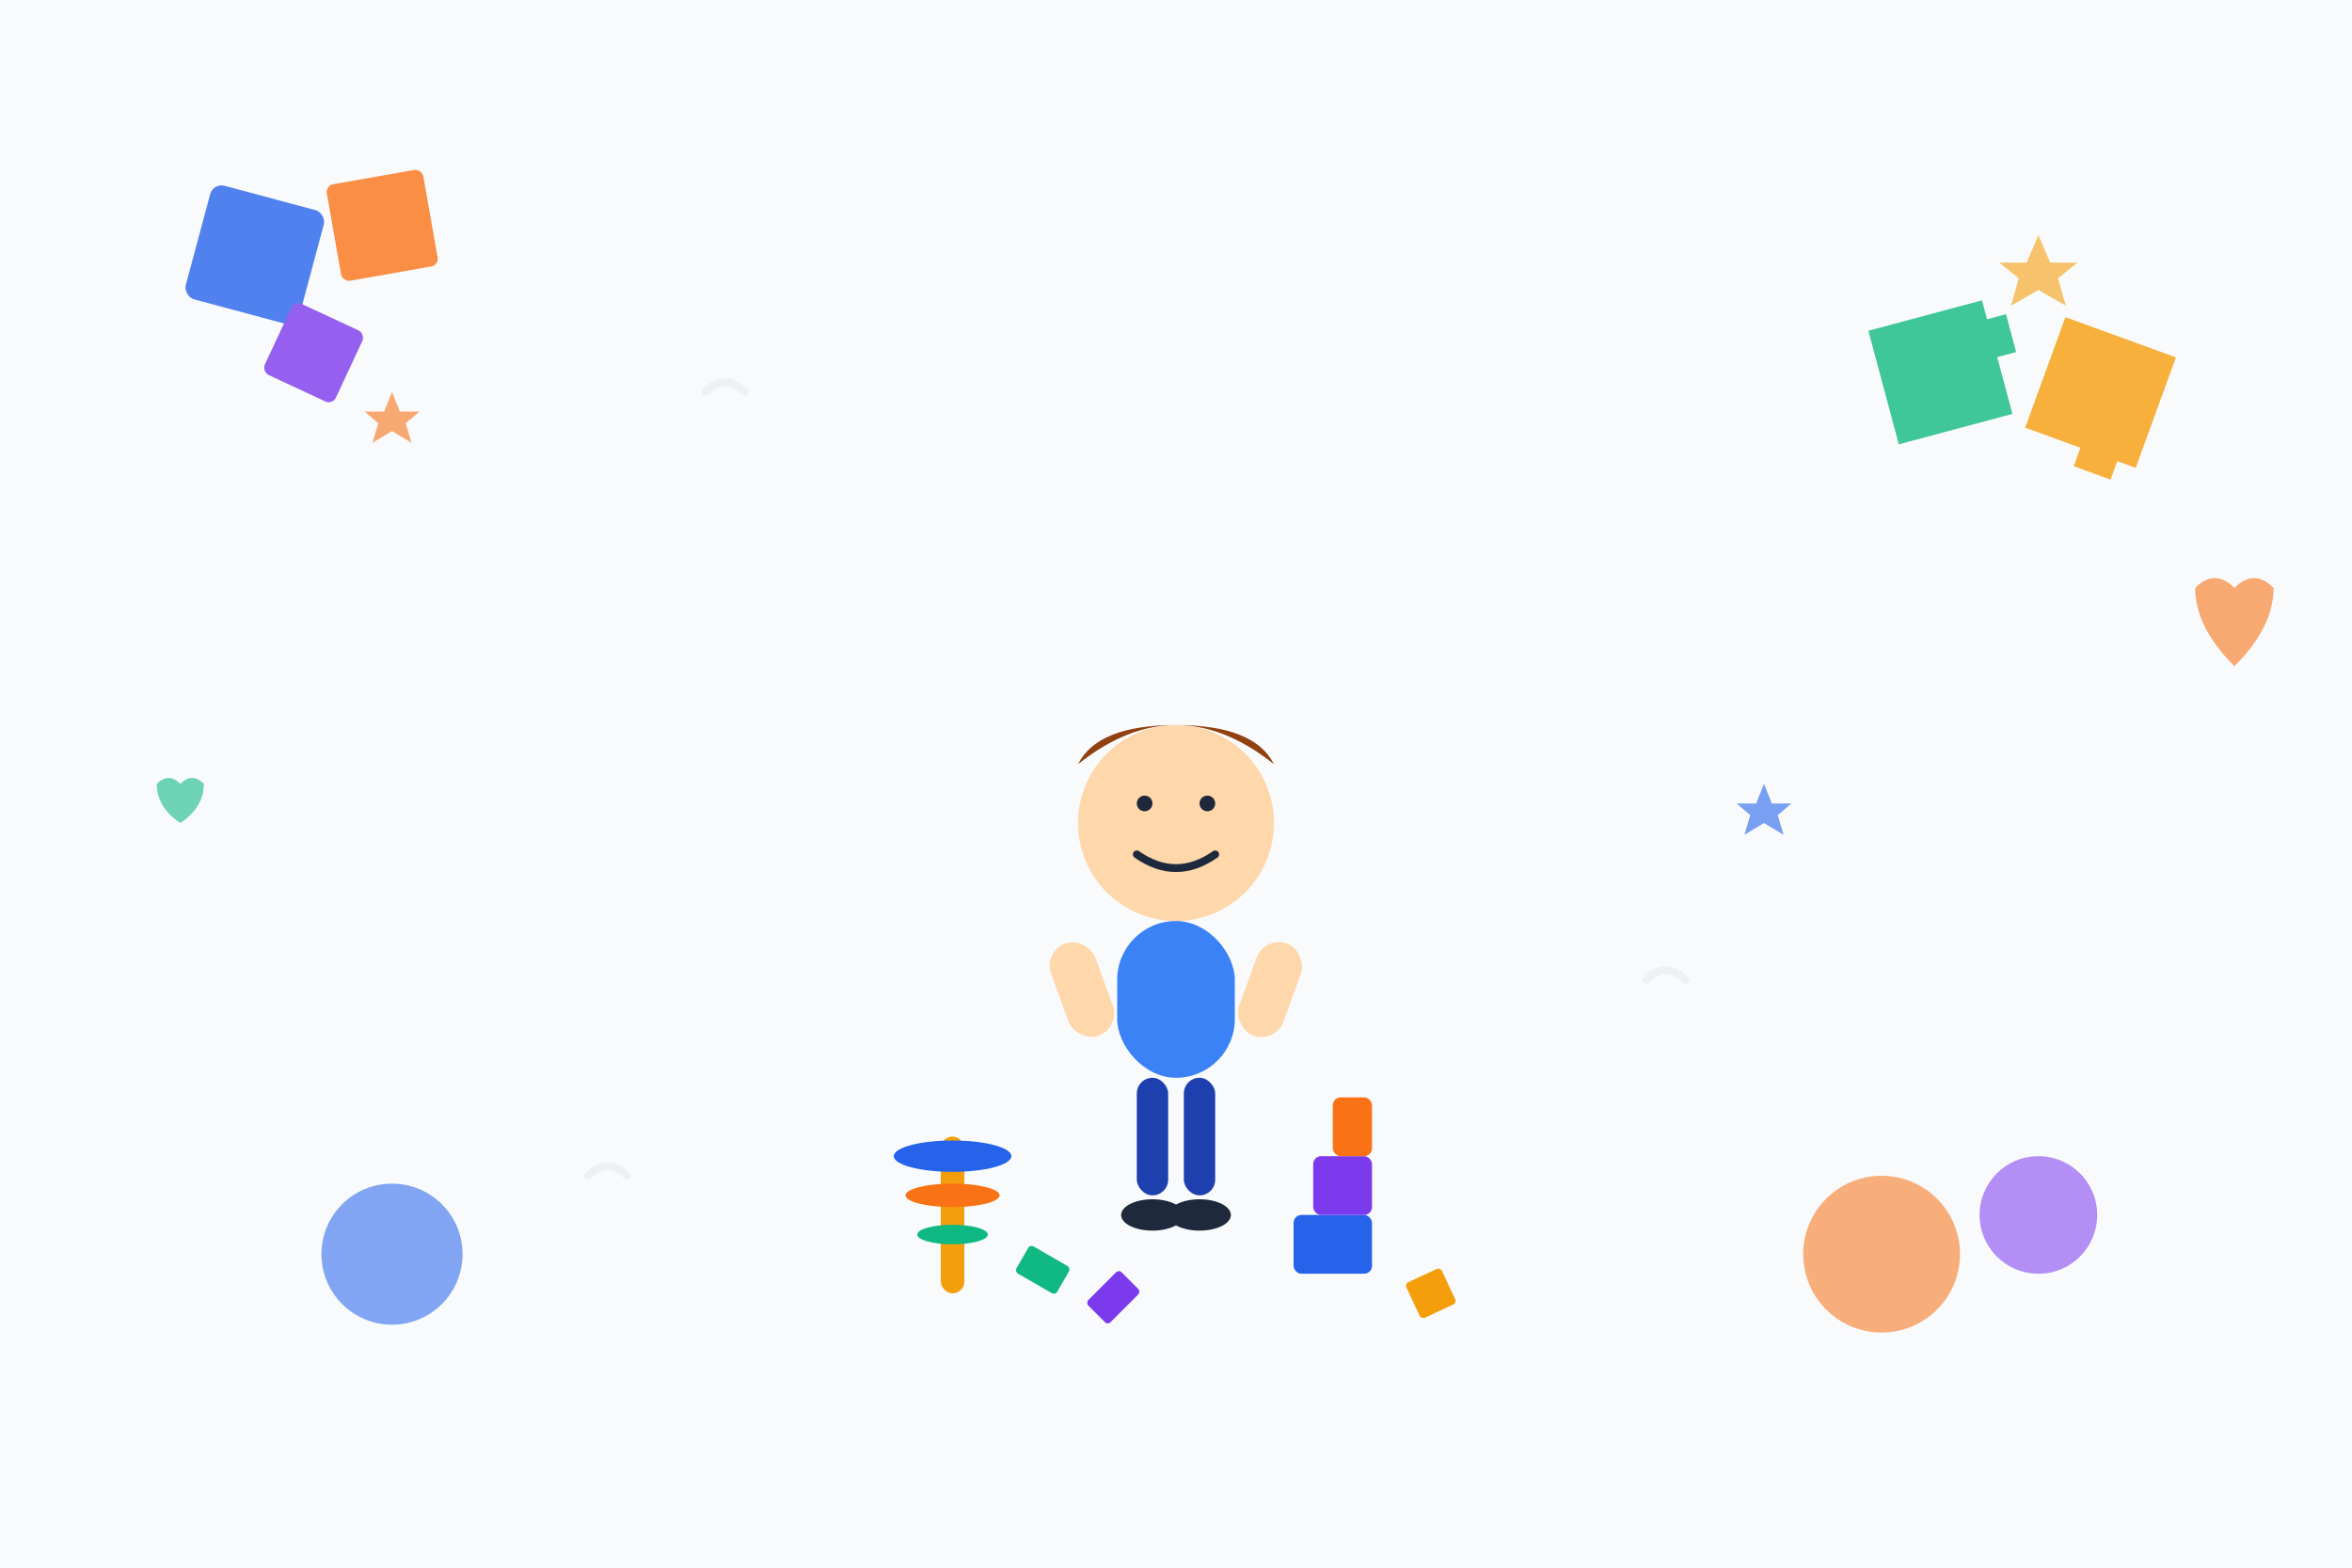 <svg viewBox="0 0 600 400" xmlns="http://www.w3.org/2000/svg">
  <defs>
    <style>
      .hero-primary { fill: #2563EB; }
      .hero-secondary { fill: #7C3AED; }
      .hero-accent { fill: #F97316; }
      .hero-success { fill: #10B981; }
      .hero-warning { fill: #F59E0B; }
      .hero-surface { fill: #FFFFFF; }
      .hero-bg { fill: #F8FAFC; }
      .hero-child { fill: #FED7AA; }
      .hero-hair { fill: #92400E; }
      .hero-shirt { fill: #3B82F6; }
      .hero-pants { fill: #1E40AF; }
    </style>
  </defs>
  
  <!-- Background -->
  <rect width="600" height="400" class="hero-bg"/>
  
  <!-- Floating toy elements -->
  <g opacity="0.8">
    <!-- Building blocks -->
    <rect x="50" y="50" width="30" height="30" rx="3" class="hero-primary" transform="rotate(15 65 65)"/>
    <rect x="85" y="45" width="25" height="25" rx="2" class="hero-accent" transform="rotate(-10 97.5 57.5)"/>
    <rect x="70" y="80" width="20" height="20" rx="2" class="hero-secondary" transform="rotate(25 80 90)"/>
    
    <!-- Puzzle pieces -->
    <path d="M480 80 L510 80 L510 85 L515 85 L515 95 L510 95 L510 110 L480 110 Z" class="hero-success" transform="rotate(-15 495 95)"/>
    <path d="M520 85 L550 85 L550 115 L545 115 L545 120 L535 120 L535 115 L520 115 Z" class="hero-warning" transform="rotate(20 535 102.5)"/>
    
    <!-- Balls -->
    <circle cx="480" cy="320" r="20" class="hero-accent" opacity="0.7"/>
    <circle cx="520" cy="310" r="15" class="hero-secondary" opacity="0.7"/>
    <circle cx="100" cy="320" r="18" class="hero-primary" opacity="0.7"/>
  </g>
  
  <!-- Main illustration: Child playing with toys -->
  <g transform="translate(200, 150)">
    <!-- Child figure -->
    <g>
      <!-- Head -->
      <circle cx="100" cy="60" r="25" class="hero-child"/>
      
      <!-- Hair -->
      <path d="M75 45 Q100 25 125 45 Q120 35 100 35 Q80 35 75 45" class="hero-hair"/>
      
      <!-- Eyes -->
      <circle cx="92" cy="55" r="2" fill="#1E293B"/>
      <circle cx="108" cy="55" r="2" fill="#1E293B"/>
      
      <!-- Smile -->
      <path d="M90 68 Q100 75 110 68" stroke="#1E293B" stroke-width="2" fill="none" stroke-linecap="round"/>
      
      <!-- Body -->
      <rect x="85" y="85" width="30" height="40" rx="15" class="hero-shirt"/>
      
      <!-- Arms -->
      <rect x="70" y="90" width="12" height="25" rx="6" class="hero-child" transform="rotate(-20 76 102.5)"/>
      <rect x="118" y="90" width="12" height="25" rx="6" class="hero-child" transform="rotate(20 124 102.5)"/>
      
      <!-- Legs -->
      <rect x="90" y="125" width="8" height="30" rx="4" class="hero-pants"/>
      <rect x="102" y="125" width="8" height="30" rx="4" class="hero-pants"/>
      
      <!-- Feet -->
      <ellipse cx="94" cy="160" rx="8" ry="4" fill="#1E293B"/>
      <ellipse cx="106" cy="160" rx="8" ry="4" fill="#1E293B"/>
    </g>
    
    <!-- Toys being played with -->
    <g>
      <!-- Stacking rings toy -->
      <rect x="40" y="140" width="6" height="40" rx="3" class="hero-warning"/>
      <ellipse cx="43" cy="145" rx="15" ry="4" class="hero-primary"/>
      <ellipse cx="43" cy="155" rx="12" ry="3" class="hero-accent"/>
      <ellipse cx="43" cy="165" rx="9" ry="2.5" class="hero-success"/>
      
      <!-- Building blocks tower -->
      <rect x="130" y="160" width="20" height="15" rx="2" class="hero-primary"/>
      <rect x="135" y="145" width="15" height="15" rx="2" class="hero-secondary"/>
      <rect x="140" y="130" width="10" height="15" rx="2" class="hero-accent"/>
      
      <!-- Scattered blocks -->
      <rect x="60" y="170" width="12" height="8" rx="1" class="hero-success" transform="rotate(30 66 174)"/>
      <rect x="160" y="175" width="10" height="10" rx="1" class="hero-warning" transform="rotate(-25 165 180)"/>
      <rect x="80" y="175" width="8" height="12" rx="1" class="hero-secondary" transform="rotate(45 84 181)"/>
    </g>
  </g>
  
  <!-- Decorative elements -->
  <g opacity="0.6">
    <!-- Stars -->
    <path d="M520 60 L523 67 L530 67 L525 71 L527 78 L520 74 L513 78 L515 71 L510 67 L517 67 Z" class="hero-warning"/>
    <path d="M100 100 L102 105 L107 105 L103.5 108 L105 113 L100 110 L95 113 L96.5 108 L93 105 L98 105 Z" class="hero-accent"/>
    <path d="M450 200 L452 205 L457 205 L453.5 208 L455 213 L450 210 L445 213 L446.5 208 L443 205 L448 205 Z" class="hero-primary"/>
    
    <!-- Hearts -->
    <path d="M560 150 Q565 145 570 150 Q575 145 580 150 Q580 160 570 170 Q560 160 560 150" class="hero-accent"/>
    <path d="M40 200 Q43 197 46 200 Q49 197 52 200 Q52 206 46 210 Q40 206 40 200" class="hero-success"/>
  </g>
  
  <!-- Motion lines for playfulness -->
  <g stroke="#E2E8F0" stroke-width="2" opacity="0.5">
    <path d="M180 100 Q185 95 190 100" fill="none" stroke-linecap="round"/>
    <path d="M420 250 Q425 245 430 250" fill="none" stroke-linecap="round"/>
    <path d="M150 300 Q155 295 160 300" fill="none" stroke-linecap="round"/>
  </g>
</svg>
